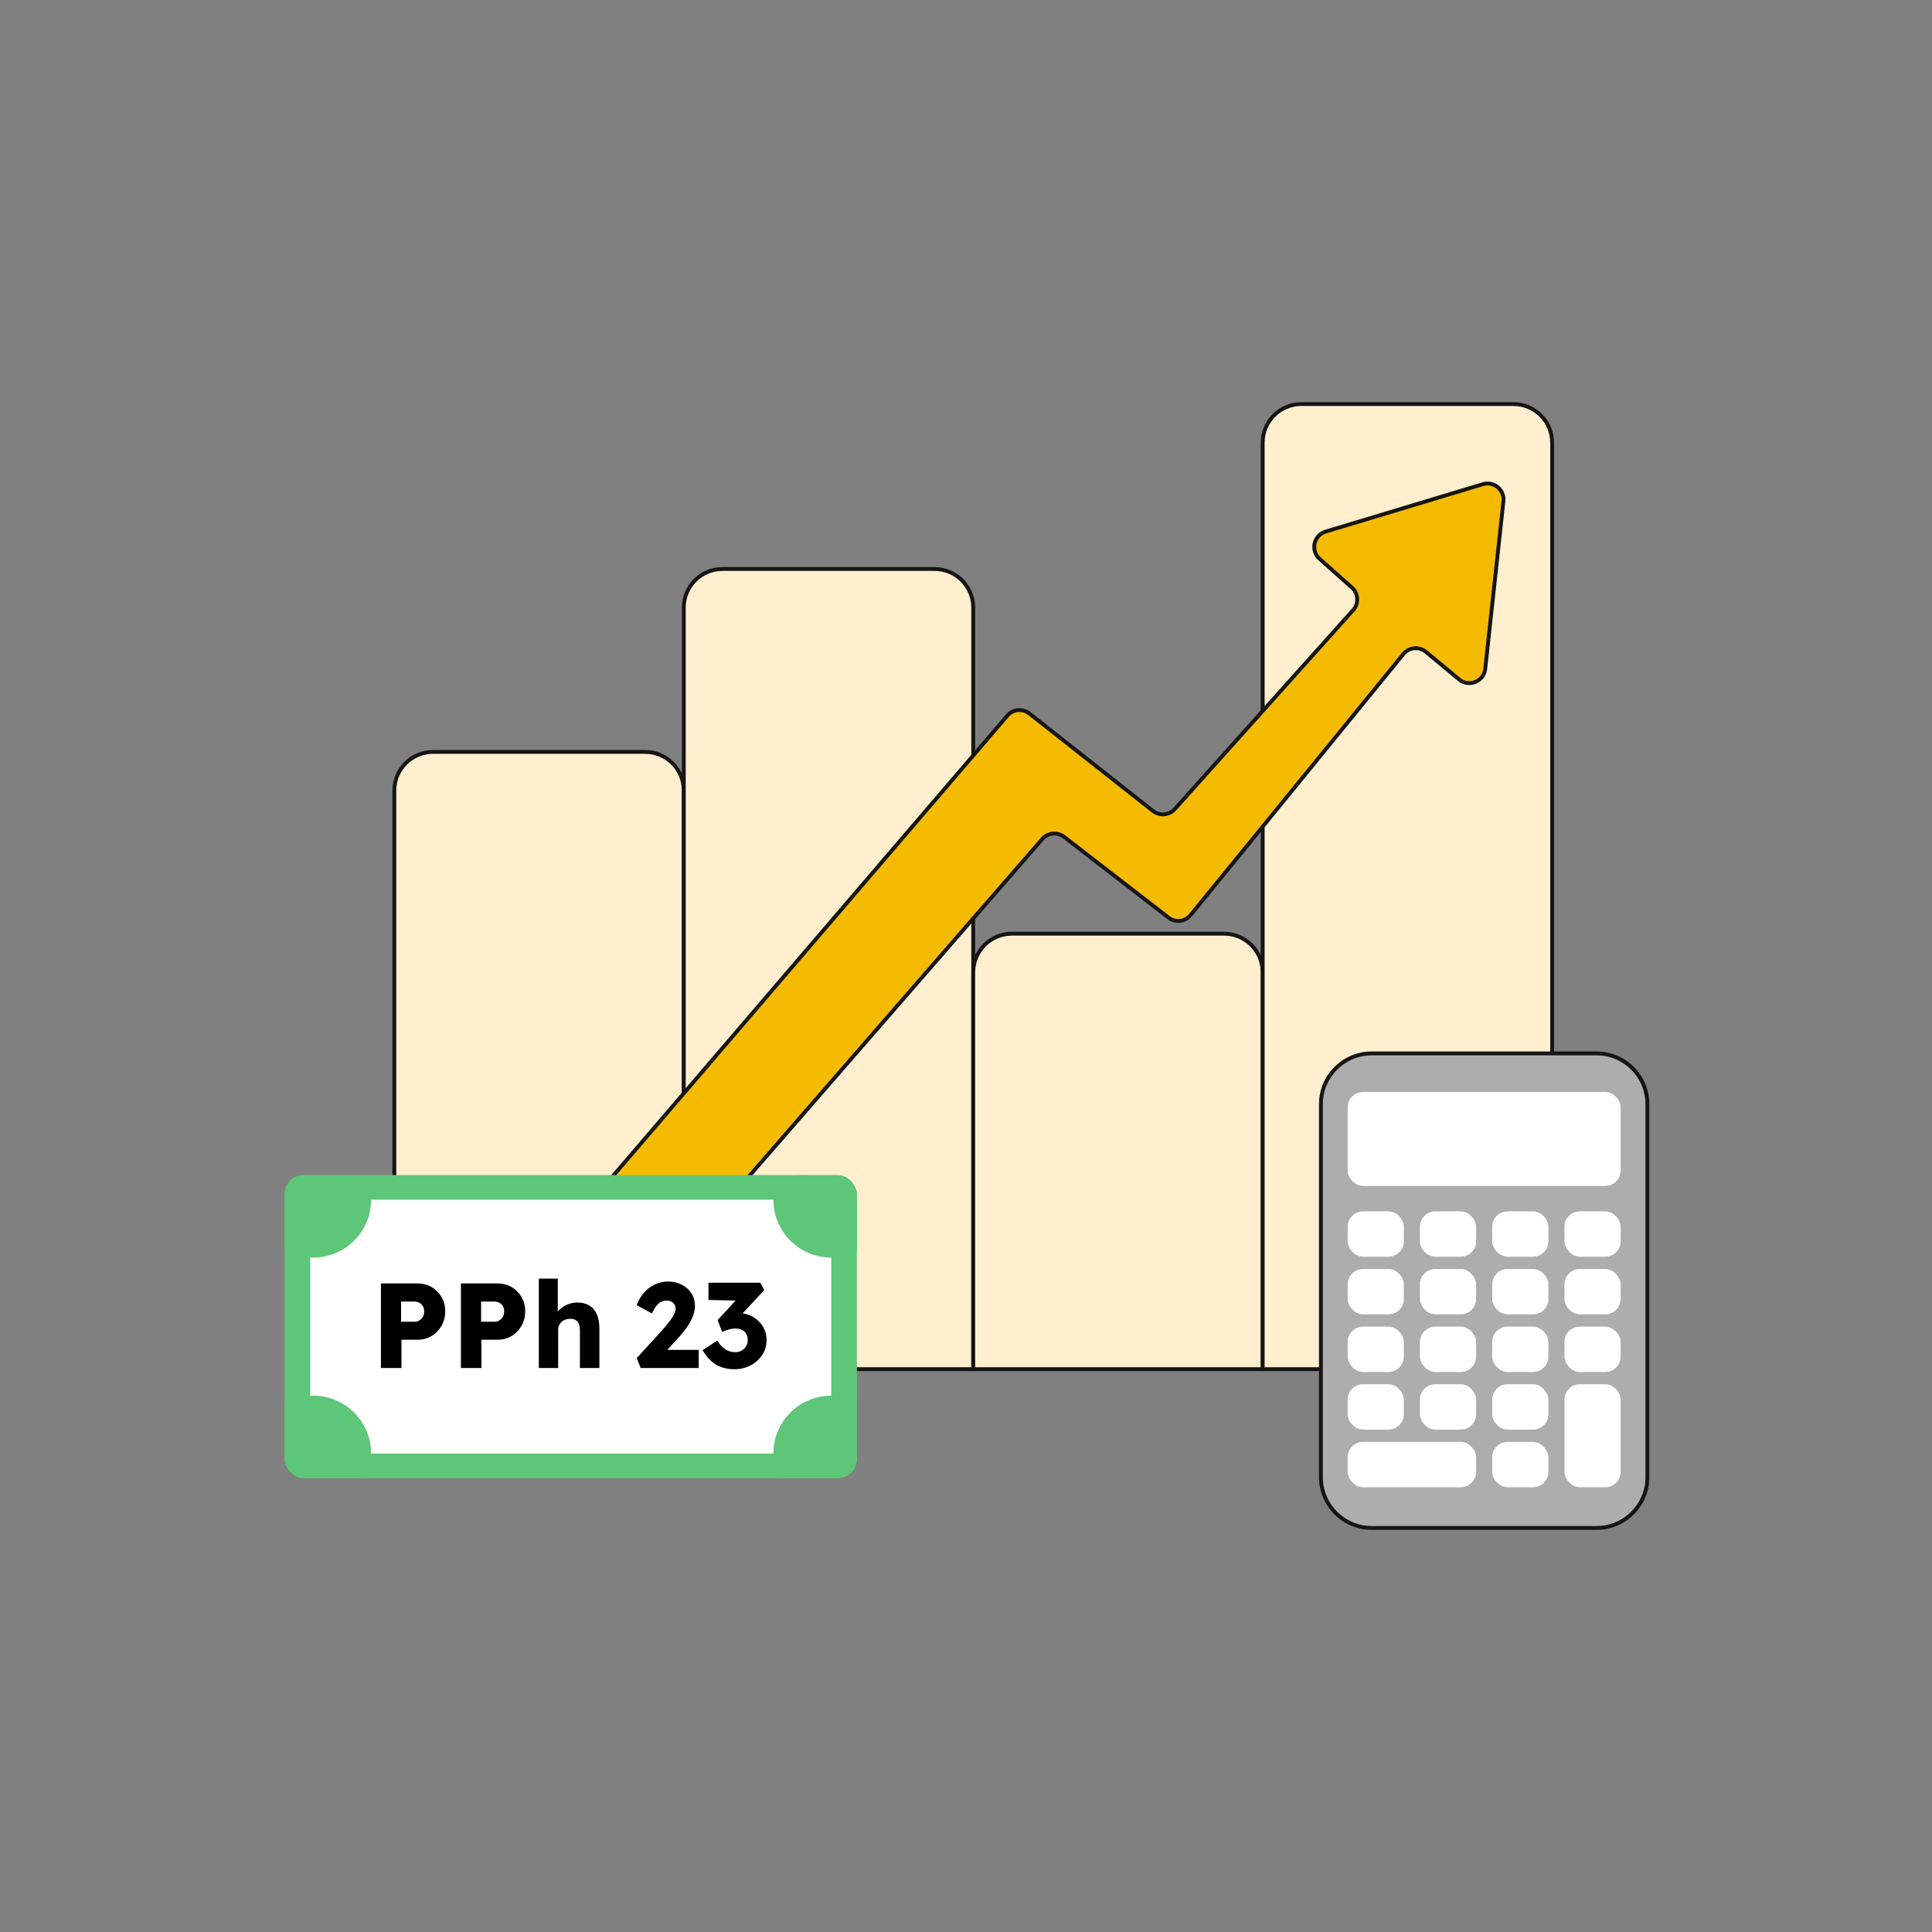 <?xml version="1.0" encoding="UTF-8"?> <svg xmlns="http://www.w3.org/2000/svg" xmlns:xlink="http://www.w3.org/1999/xlink" id="Layer_1" width="500" height="500" viewBox="0 0 500 500"><rect x="0" y="0" width="500" height="500" fill="#808080" stroke="none"/><defs><style>.cls-1{fill:#fff;}.cls-2{fill:#f5bb00;}.cls-3{fill:#151515;}.cls-4{fill:#ffefcf;}.cls-5{clip-path:url(#clippath-1);}.cls-6{fill:#5dc678;}.cls-7{fill:#adadad;}.cls-8{fill:none;}</style><clipPath id="clippath-1"><rect class="cls-8" x="73.654" y="304.099" width="148.106" height="78.456" rx="5" ry="5"></rect></clipPath></defs><g><path class="cls-4" d="M112.055,194.594h54.909c5.519,0,10,4.481,10,10v149.744H102.055V204.594c0-5.519,4.481-10,10-10Z"></path><path class="cls-3" d="M176.964,354.838H102.055c-.276,0-.5-.224-.5-.5V204.593c0-5.79,4.71-10.5,10.5-10.5h54.909c5.79,0,10.5,4.71,10.5,10.5v149.744c0,.276-.224,.5-.5,.5Zm-74.409-1h73.909V204.593c0-5.238-4.262-9.5-9.5-9.5h-54.909c-5.238,0-9.5,4.262-9.5,9.5v149.244Z"></path></g><g><path class="cls-4" d="M186.964,147.251h54.909c5.519,0,10,4.481,10,10v197.087h-74.909V157.251c0-5.519,4.481-10,10-10Z"></path><path class="cls-3" d="M251.873,354.838h-74.909c-.276,0-.5-.224-.5-.5V157.252c0-5.79,4.71-10.5,10.5-10.5h54.909c5.79,0,10.5,4.71,10.5,10.5v197.086c0,.276-.224,.5-.5,.5Zm-74.409-1h73.909V157.252c0-5.238-4.262-9.5-9.5-9.5h-54.909c-5.238,0-9.5,4.262-9.5,9.5v196.586Z"></path></g><g><path class="cls-4" d="M261.873,241.635h54.909c5.519,0,10,4.481,10,10v102.703h-74.909v-102.703c0-5.519,4.481-10,10-10Z"></path><path class="cls-3" d="M326.782,354.838h-74.909c-.276,0-.5-.224-.5-.5v-102.702c0-5.79,4.71-10.5,10.5-10.5h54.909c5.79,0,10.5,4.71,10.5,10.5v102.702c0,.276-.224,.5-.5,.5Zm-74.409-1h73.909v-102.202c0-5.238-4.262-9.5-9.5-9.5h-54.909c-5.238,0-9.5,4.262-9.5,9.5v102.202Z"></path></g><g><path class="cls-4" d="M336.783,104.569h54.909c5.519,0,10,4.481,10,10v239.769h-74.909V114.569c0-5.519,4.481-10,10-10Z"></path><path class="cls-3" d="M401.691,354.838h-74.909c-.276,0-.5-.224-.5-.5V114.569c0-5.79,4.71-10.5,10.5-10.5h54.909c5.79,0,10.5,4.71,10.5,10.5v239.769c0,.276-.224,.5-.5,.5Zm-74.409-1h73.909V114.569c0-5.238-4.262-9.5-9.5-9.5h-54.909c-5.238,0-9.5,4.262-9.5,9.5v239.269Z"></path></g><g><path class="cls-2" d="M389.082,129.71l-4.708,43.39c-.356,3.278-4.217,4.843-6.755,2.737l-8.592-7.13c-1.769-1.468-4.396-1.212-5.848,.57l-55.048,67.531c-1.417,1.739-3.963,2.031-5.737,.659l-27-20.881c-1.734-1.341-4.214-1.097-5.653,.558l-117.388,135.002c-.771,.886-1.881,1.403-3.056,1.422l-24.102,.385c-3.565,.057-5.527-4.12-3.208-6.828l138.714-161.914c1.444-1.685,3.96-1.931,5.703-.557l31.986,25.221c1.714,1.352,4.184,1.139,5.642-.487l46.152-51.484c1.529-1.705,1.381-4.328-.33-5.851l-8.343-7.428c-2.416-2.151-1.54-6.117,1.557-7.051l40.708-12.271c2.837-.855,5.626,1.462,5.307,4.407Z"></path><path class="cls-3" d="M125.125,354.455c-1.816,0-3.418-1.017-4.193-2.666-.786-1.673-.526-3.585,.676-4.988l138.713-161.914c1.626-1.897,4.434-2.17,6.393-.624l31.986,25.221c1.503,1.185,3.683,.997,4.961-.429l46.152-51.484c.649-.725,.978-1.66,.923-2.632-.056-.973-.486-1.864-1.213-2.512l-8.344-7.428c-1.272-1.133-1.812-2.802-1.444-4.465,.367-1.662,1.56-2.947,3.189-3.438l40.707-12.271c1.496-.451,3.102-.123,4.302,.872,1.199,.997,1.815,2.518,1.647,4.067l-4.708,43.39c-.188,1.726-1.259,3.146-2.868,3.797-1.608,.652-3.366,.38-4.702-.729l-8.593-7.13c-.753-.625-1.71-.917-2.674-.82-.974,.095-1.85,.564-2.468,1.322l-55.048,67.531c-1.602,1.964-4.427,2.288-6.431,.737l-27-20.881c-1.524-1.18-3.705-.963-4.97,.49l-117.388,135.002c-.863,.992-2.111,1.573-3.426,1.594l-24.102,.386c-.025,0-.052,.001-.077,.001Zm138.716-170.192c-1.025,0-2.041,.435-2.761,1.274L122.367,347.451c-.943,1.102-1.147,2.601-.53,3.913,.607,1.294,1.864,2.091,3.289,2.091,.019,0,.04-.001,.06-.001l24.102-.386c1.03-.017,2.01-.472,2.688-1.25l117.388-135.002c1.611-1.852,4.394-2.126,6.335-.625l27,20.881c1.573,1.216,3.788,.962,5.044-.578l55.048-67.531c.788-.967,1.905-1.565,3.146-1.687,1.236-.114,2.451,.251,3.41,1.047l8.593,7.13c1.048,.869,2.425,1.083,3.688,.571,1.262-.511,2.103-1.624,2.249-2.978l4.708-43.39c.132-1.216-.351-2.409-1.292-3.19-.94-.782-2.201-1.036-3.373-.685l-40.707,12.271c-1.278,.385-2.214,1.393-2.502,2.696-.289,1.305,.135,2.614,1.133,3.503l8.343,7.428c.928,.824,1.477,1.962,1.547,3.201s-.348,2.432-1.177,3.356l-46.152,51.484c-1.629,1.817-4.407,2.057-6.324,.546l-31.986-25.221c-.669-.527-1.464-.785-2.253-.785Z"></path></g><g><g><rect class="cls-7" x="341.849" y="272.62" width="84.498" height="122.811" rx="13.143" ry="13.143"></rect><path class="cls-3" d="M413.203,395.931h-58.211c-7.523,0-13.644-6.12-13.644-13.644v-96.524c0-7.523,6.12-13.644,13.644-13.644h58.211c7.523,0,13.644,6.12,13.644,13.644v96.524c0,7.523-6.12,13.644-13.644,13.644Zm-58.211-122.811c-6.972,0-12.644,5.672-12.644,12.644v96.524c0,6.972,5.672,12.644,12.644,12.644h58.211c6.972,0,12.644-5.672,12.644-12.644v-96.524c0-6.972-5.672-12.644-12.644-12.644h-58.211Z"></path></g><rect class="cls-1" x="348.772" y="282.609" width="70.651" height="24.306" rx="3.977" ry="3.977"></rect><rect class="cls-1" x="348.772" y="313.497" width="14.536" height="11.739" rx="3.977" ry="3.977"></rect><rect class="cls-1" x="367.477" y="313.497" width="14.536" height="11.739" rx="3.977" ry="3.977"></rect><rect class="cls-1" x="386.182" y="313.497" width="14.536" height="11.739" rx="3.977" ry="3.977"></rect><rect class="cls-1" x="404.887" y="313.497" width="14.536" height="11.739" rx="3.977" ry="3.977"></rect><rect class="cls-1" x="348.772" y="328.412" width="14.536" height="11.739" rx="3.977" ry="3.977"></rect><rect class="cls-1" x="367.477" y="328.412" width="14.536" height="11.739" rx="3.977" ry="3.977"></rect><rect class="cls-1" x="386.182" y="328.412" width="14.536" height="11.739" rx="3.977" ry="3.977"></rect><rect class="cls-1" x="404.887" y="328.412" width="14.536" height="11.739" rx="3.977" ry="3.977"></rect><rect class="cls-1" x="348.772" y="343.327" width="14.536" height="11.739" rx="3.977" ry="3.977"></rect><rect class="cls-1" x="367.477" y="343.327" width="14.536" height="11.739" rx="3.977" ry="3.977"></rect><rect class="cls-1" x="386.182" y="343.327" width="14.536" height="11.739" rx="3.977" ry="3.977"></rect><rect class="cls-1" x="404.887" y="343.327" width="14.536" height="11.739" rx="3.977" ry="3.977"></rect><rect class="cls-1" x="348.772" y="358.242" width="14.536" height="11.739" rx="3.977" ry="3.977"></rect><rect class="cls-1" x="367.477" y="358.242" width="14.536" height="11.739" rx="3.977" ry="3.977"></rect><rect class="cls-1" x="386.182" y="358.242" width="14.536" height="11.739" rx="3.977" ry="3.977"></rect><rect class="cls-1" x="348.772" y="373.157" width="33.241" height="11.739" rx="3.977" ry="3.977"></rect><rect class="cls-1" x="386.182" y="373.157" width="14.536" height="11.739" rx="3.977" ry="3.977"></rect><rect class="cls-1" x="404.887" y="358.242" width="14.536" height="26.653" rx="3.977" ry="3.977"></rect></g><g><g><rect class="cls-6" x="73.654" y="304.099" width="148.106" height="78.456" rx="5" ry="5"></rect><rect class="cls-1" x="80.284" y="310.473" width="134.846" height="65.708"></rect><g class="cls-5"><path class="cls-6" d="M96.046,310.473c0,8.276-6.709,14.984-14.984,14.984s-14.984-6.709-14.984-14.984,6.709-6.05,14.984-6.05,14.984-2.225,14.984,6.05Z"></path><path class="cls-6" d="M96.046,376.181c0,8.276-6.709,14.984-14.984,14.984s-14.984-6.709-14.984-14.984,6.709-14.984,14.984-14.984,14.984,6.709,14.984,14.984Z"></path><path class="cls-6" d="M230.114,310.473c0,8.276-6.709,14.984-14.984,14.984s-14.984-6.709-14.984-14.984,6.709-6.05,14.984-6.05,14.984-2.225,14.984,6.05Z"></path><path class="cls-6" d="M230.114,376.181c0,8.276-6.709,14.984-14.984,14.984s-14.984-6.709-14.984-14.984,6.709-14.984,14.984-14.984,14.984,6.709,14.984,14.984Z"></path></g></g><g><path d="M98.582,354.042v-21.889h9.443c1.376,0,2.601,.312,3.674,.938,1.074,.626,1.929,1.48,2.564,2.564s.954,2.304,.954,3.658c0,1.418-.318,2.685-.954,3.8s-1.49,1.996-2.564,2.643c-1.073,.645-2.298,.969-3.674,.969h-4.128v7.317h-5.315Zm5.222-11.977h3.472c.458,0,.875-.114,1.25-.344,.376-.23,.678-.542,.907-.939,.23-.396,.344-.855,.344-1.376,0-.541-.114-1-.344-1.376-.23-.375-.531-.666-.907-.875-.375-.208-.792-.312-1.25-.312h-3.472v5.222Z"></path><path d="M119.282,354.042v-21.889h9.443c1.376,0,2.601,.312,3.674,.938,1.074,.626,1.929,1.48,2.564,2.564s.954,2.304,.954,3.658c0,1.418-.318,2.685-.954,3.8s-1.49,1.996-2.564,2.643c-1.073,.645-2.298,.969-3.674,.969h-4.128v7.317h-5.315Zm5.222-11.977h3.472c.458,0,.875-.114,1.25-.344,.376-.23,.678-.542,.907-.939,.23-.396,.344-.855,.344-1.376,0-.541-.114-1-.344-1.376-.23-.375-.531-.666-.907-.875-.375-.208-.792-.312-1.25-.312h-3.472v5.222Z"></path><path d="M139.45,354.042v-23.14h4.91v9.912l-1.001,.376c.23-.751,.641-1.434,1.235-2.049,.594-.614,1.308-1.11,2.142-1.485s1.709-.562,2.627-.562c1.251,0,2.303,.256,3.158,.766,.855,.512,1.501,1.272,1.938,2.283,.439,1.012,.657,2.246,.657,3.705v10.194h-5.035v-9.787c0-.667-.094-1.22-.281-1.658-.188-.438-.475-.766-.859-.984-.387-.219-.86-.317-1.423-.297-.439,0-.845,.067-1.22,.203s-.699,.334-.97,.594c-.271,.261-.484,.559-.641,.892s-.234,.698-.234,1.094v9.944h-5.004Z"></path><path d="M165.81,354.042l-1.031-2.564,6.379-6.973c.353-.397,.739-.845,1.156-1.345s.824-1.017,1.22-1.548c.397-.532,.714-1.048,.954-1.548,.239-.5,.359-.959,.359-1.376s-.094-.782-.281-1.095-.459-.558-.814-.734-.803-.266-1.344-.266c-.48,0-.939,.12-1.376,.359-.439,.239-.85,.609-1.235,1.11-.386,.5-.746,1.115-1.079,1.845l-3.939-2.127c.438-1.208,1.058-2.277,1.86-3.205,.802-.927,1.745-1.647,2.83-2.157,1.083-.511,2.24-.767,3.471-.767,1.292,.021,2.459,.298,3.502,.829,1.042,.531,1.871,1.272,2.486,2.22,.614,.949,.922,2.06,.922,3.33,0,.439-.052,.897-.156,1.376-.104,.48-.261,.976-.469,1.485-.209,.512-.484,1.054-.829,1.626-.344,.574-.756,1.173-1.234,1.799-.48,.625-1.043,1.292-1.688,2.001l-4.973,5.409-.625-2.376h10.944v4.69h-15.01Z"></path><path d="M190.076,354.354c-1.772,0-3.32-.37-4.644-1.11-1.324-.739-2.528-2.017-3.612-3.83l3.815-2.471c.458,.731,.933,1.313,1.423,1.751,.489,.439,1.001,.756,1.532,.954s1.089,.297,1.673,.297c.583,0,1.12-.13,1.61-.391,.489-.261,.886-.63,1.188-1.11,.302-.478,.453-1.02,.453-1.626,0-.645-.13-1.193-.391-1.642s-.637-.786-1.126-1.016c-.49-.23-1.079-.345-1.767-.345-.312,0-.646,.037-1.001,.109-.354,.073-.73,.172-1.125,.298-.397,.125-.803,.292-1.22,.5l-1.157-3.096,5.316-5.785,1.438,.782-9.131-.189v-4.471h13.446l.97,1.938-7.224,7.755-1.251-1.47c.167-.083,.443-.161,.829-.234s.755-.109,1.11-.109c.98,0,1.897,.177,2.751,.531,.856,.354,1.616,.845,2.283,1.47s1.188,1.36,1.563,2.204c.375,.845,.562,1.747,.562,2.705,0,1.46-.37,2.758-1.109,3.894-.74,1.137-1.741,2.038-3.002,2.705-1.262,.667-2.664,1-4.206,1Z"></path></g></g></svg> 